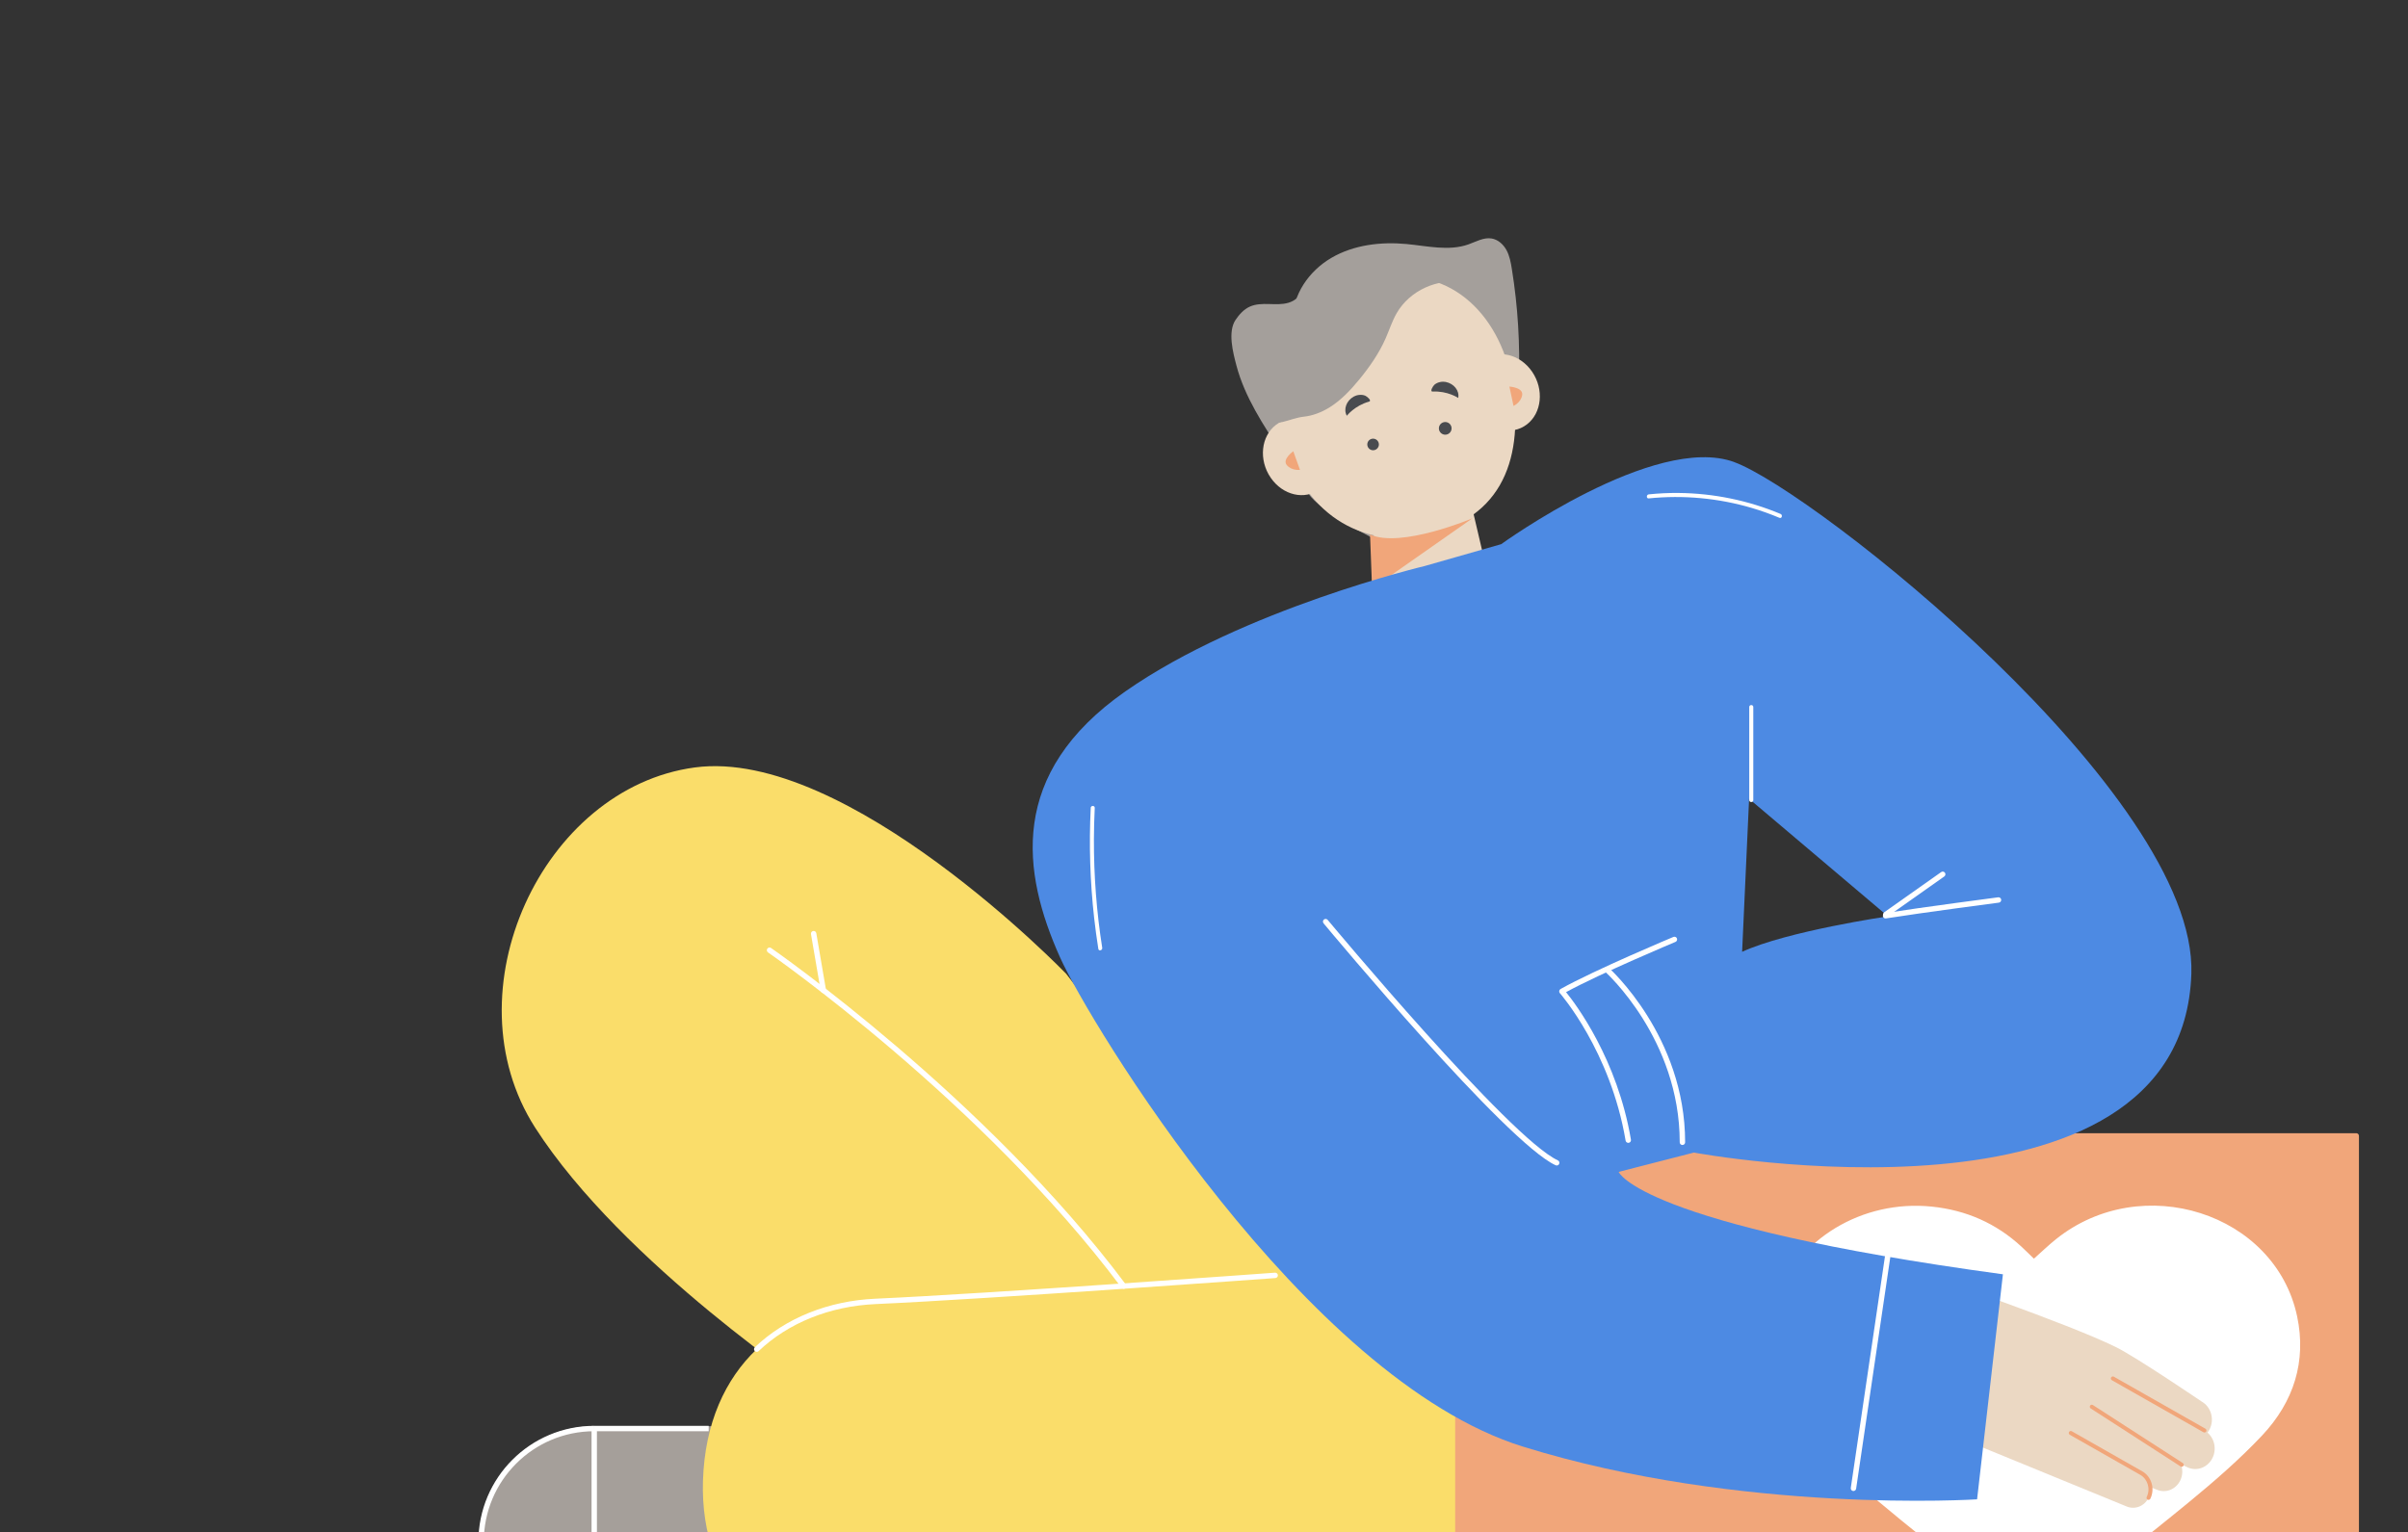 <?xml version="1.0" encoding="UTF-8"?>
<svg id="Layer_1" data-name="Layer 1" xmlns="http://www.w3.org/2000/svg" viewBox="0 0 1100.75 700.7">
  <rect x="0" y="0" width="1100.75" height="700.7" fill="#333333" stroke="none"/>
  <defs>
    <style>
      .cls-1 {
        fill: #fadd6a;
      }

      .cls-2 {
        fill: #4d8ae3;
      }

      .cls-3 {
        fill: #494b4f;
      }

      .cls-3, .cls-4, .cls-5, .cls-6, .cls-7, .cls-8 {
        stroke-width: 0px;
      }

      .cls-4 {
        fill: #a49f9b;
      }

      .cls-5 {
        fill: #a59f9a;
      }

      .cls-6 {
        fill: #f1a67a;
      }

      .cls-7 {
        fill: #fff;
      }

      .cls-8 {
        fill: #ebd8c3;
      }

      .cls-9 {
        fill: none;
        stroke: #fff;
        stroke-miterlimit: 10;
        stroke-width: 2.46px;
      }
    </style>
  </defs>
  <path class="cls-4" d="m590.96,146.37c-.15-11.62,7.44-22.51,17.62-28.45,10.18-5.95,22.56-7.45,34.36-6.34,9.48.89,19.32,3.33,28.28.18,3.49-1.23,6.97-3.31,10.63-2.71,2.97.49,5.4,2.73,6.81,5.34,1.41,2.61,1.95,5.58,2.42,8.49,2.79,17.25,3.85,34.78,3.18,52.23"/>
  <path class="cls-4" d="m635.06,249.32c-6.81-2.03-32.39-16.2-36.88-23.59-7.81-12.85-17.08-24.78-24.35-37.96-3.6-6.52-6.72-13.37-8.62-20.59-1.56-5.92-4.1-15.48-.37-20.97,1.67-2.46,3.74-4.76,6.45-5.99,2.72-1.24,5.82-1.28,8.81-1.2,2.99.08,6.05.26,8.91-.59s5.57-2.98,6.15-5.91"/>
  <polyline class="cls-8" points="626.27 301.03 628.73 219.76 650.9 214.84 670.6 222.23 687.19 292.93 655.81 321.3"/>
  <path class="cls-1" d="m487.38,445.28s-100.05-103.69-169.75-94.36c-69.7,9.33-112.91,102.47-73.01,164.69,39.9,62.22,129.71,121.64,129.71,121.64l235.67-32.77-122.62-159.19Z"/>
  <g>
    <path class="cls-5" d="m271.82,653.35h77.55c28.29,0,51.25,22.97,51.25,51.25v54.01h-180.05v-54.01c0-28.29,22.97-51.25,51.25-51.25Z"/>
    <path class="cls-5" d="m400.62,759.84h-128.8c-28.94,0-52.48-23.55-52.48-52.48v-2.75c0-28.94,23.54-52.48,52.48-52.48h128.8c.68,0,1.23.55,1.23,1.23v105.26c0,.68-.55,1.23-1.23,1.23Z"/>
  </g>
  <path class="cls-1" d="m693.11,759.9s-207.98,1.17-292.49,1.17c-47.98-.4-80.79-35.4-79.28-83.96,1.66-52.96,37.55-80.19,78.91-82.04,52.01-2.33,182.67-11.91,182.67-11.91l135.82,53.64-25.63,123.1Z"/>
  <path class="cls-7" d="m345.91,618.15c-.32,0-.65-.13-.89-.38-.47-.49-.45-1.27.04-1.74,14.02-13.34,33.6-21.23,55.14-22.19,51.4-2.3,181.33-11.81,182.63-11.9.63-.05,1.27.46,1.32,1.14.05.68-.46,1.27-1.14,1.32-1.31.09-131.27,9.6-182.7,11.9-20.94.94-39.96,8.58-53.55,21.52-.24.23-.54.34-.85.34Z"/>
  <path class="cls-7" d="m513.67,589.3c-.37,0-.74-.17-.99-.49-63.9-85.41-160.64-152.65-161.61-153.32-.56-.38-.7-1.15-.31-1.71.38-.56,1.15-.7,1.71-.31.97.67,98.04,68.13,162.18,153.87.41.55.3,1.32-.25,1.72-.22.17-.48.25-.74.25Z"/>
  <path class="cls-7" d="m376.37,454.07c-.59,0-1.11-.42-1.21-1.02l-4.44-25.93c-.11-.67.34-1.31,1.01-1.42.66-.12,1.31.33,1.42,1.01l4.44,25.93c.11.67-.34,1.31-1.01,1.42-.07.01-.14.02-.21.02Z"/>
  <g>
    <rect class="cls-6" x="666.43" y="519.4" width="410.67" height="238.64"/>
    <path class="cls-6" d="m1077.1,759.26h-410.67c-.68,0-1.23-.55-1.23-1.23v-238.64c0-.68.55-1.23,1.23-1.23h410.67c.68,0,1.23.55,1.23,1.23v238.64c0,.68-.55,1.23-1.23,1.23Zm-409.44-2.46h408.21v-236.17h-408.21v236.17Z"/>
  </g>
  <g>
    <path class="cls-8" d="m712.64,533.24c-2.28-1.95-2.72-3.06-2.72-3.06l34.39-8.84s.06.01.15.03c-9.19-49.67-30.5-66.27-30.5-66.27l-54.3,26.47c14.47,20.66,42.64,43.7,52.97,51.68Z"/>
    <polygon class="cls-8" points="715.23 535.22 715.23 535.22 715.23 535.22 715.23 535.22"/>
  </g>
  <path class="cls-7" d="m701.44,573.26c-.16,0-.33-.03-.49-.1-.63-.27-.91-.99-.65-1.62l10.18-23.77c.27-.63,1-.91,1.62-.65.63.27.91.99.65,1.62l-10.18,23.77c-.2.47-.66.75-1.13.75Z"/>
  <path class="cls-7" d="m665.07,553.9c-.39,0-.77-.19-1.01-.53-.39-.56-.25-1.33.31-1.71l25.27-17.45c.56-.39,1.32-.25,1.71.31.39.56.25,1.33-.31,1.71l-25.27,17.45c-.21.15-.46.22-.7.22Z"/>
  <path class="cls-8" d="m586.57,195.92c-4.62-32.99,15.88-61.6,45.1-68.07,31.65-7,55.39,17.12,60.02,50.11,4.62,32.99-5.9,61.71-45.1,67.42-29.57,4.31-55.39-16.48-60.02-49.47Z"/>
  <g>
    <path class="cls-8" d="m605.77,199.46c-5.54-8.1-15.62-10.43-22.5-5.19-6.88,5.23-7.97,16.05-2.42,24.15,5.54,8.1,15.62,10.43,22.5,5.19,6.88-5.23,7.97-16.05,2.42-24.15Z"/>
    <path class="cls-8" d="m599.5,212.79c-.23,0-.47-.06-.69-.19l-14.06-8.29c-.64-.38-.86-1.2-.48-1.85.38-.65,1.2-.85,1.85-.48l14.06,8.29c.64.38.86,1.2.48,1.85-.25.43-.7.66-1.16.66Z"/>
    <path class="cls-8" d="m590.37,217.88c-.25,0-.5-.07-.73-.21-.63-.4-.81-1.23-.41-1.86l4.29-6.72c.4-.63,1.24-.81,1.86-.41.63.4.81,1.23.41,1.86l-4.29,6.72c-.26.4-.69.62-1.14.62Z"/>
  </g>
  <g>
    <path class="cls-8" d="m700.35,169.95c-5.54-8.1-15.62-10.43-22.5-5.19-6.88,5.23-7.97,16.05-2.42,24.15,5.54,8.1,15.62,10.43,22.5,5.19,6.88-5.23,7.97-16.05,2.42-24.15Z"/>
    <path class="cls-8" d="m694.09,183.28c-.23,0-.47-.06-.69-.19l-14.06-8.29c-.64-.38-.86-1.2-.48-1.85.38-.65,1.2-.85,1.85-.48l14.06,8.29c.64.38.86,1.2.48,1.85-.25.43-.7.66-1.16.66Z"/>
    <path class="cls-8" d="m684.95,188.37c-.25,0-.5-.07-.73-.21-.63-.4-.81-1.23-.41-1.86l4.29-6.72c.4-.63,1.24-.81,1.86-.41.63.4.81,1.23.41,1.86l-4.29,6.72c-.26.4-.69.62-1.14.62Z"/>
  </g>
  <path class="cls-6" d="m594.25,214.84s-3.74.51-6.01-2.16c-2.27-2.67,2.95-6.35,2.95-6.35"/>
  <path class="cls-6" d="m691.86,185.61s3.45-1.54,3.97-5c.52-3.46-5.85-3.85-5.85-3.85"/>
  <circle class="cls-3" cx="627.67" cy="203.23" r="2.65"/>
  <circle class="cls-3" cx="660.65" cy="195.87" r="2.9"/>
  <path class="cls-3" d="m654.85,179.04c6.89-.36,11.74,2.92,11.74,2.92.64-3.3-1.94-6.58-5.76-7.32-1.43-.28-3.65,0-5.12,1.28-.61.53-2.23,3.09-.86,3.13Z"/>
  <path class="cls-3" d="m625.89,183.62c-6.65,1.83-10.22,6.49-10.22,6.49-1.65-2.93-.24-6.85,3.15-8.77,1.27-.72,3.47-1.15,5.26-.41.75.31,3.09,2.22,1.81,2.69Z"/>
  <g>
    <path class="cls-7" d="m808.51,608.4c1.07-4.59,1.74-9.29,3.26-13.74,9.64-28.12,39.58-46.1,71.1-42.95,16,1.6,29.66,7.73,41.09,18.25,1.95,1.8,3.82,3.68,5.79,5.58,3.52-3.12,6.64-6.15,10.03-8.87,39.24-31.51,100.3-12.08,110.3,35.29,4.31,20.44-1.48,39-16.06,54.47-10.24,10.86-21.71,20.82-33.36,30.4-20.5,16.86-41.55,33.14-62.4,49.62-5.74,4.54-10.8,4.5-16.6.04-28.17-21.66-56.27-43.4-82.65-66.97-8.45-7.55-16.68-15.3-22.15-25.16-4.22-7.6-7.02-15.58-7.93-24.11-.05-.42-.27-.82-.41-1.23,0-3.54,0-7.07,0-10.61Zm121.36,108.54c.76-.54,1.27-.88,1.75-1.26,17.32-13.76,34.83-27.31,51.89-41.35,11.12-9.16,22.04-18.61,32.22-28.66,12.68-12.52,17.42-27.62,12.02-44.47-9.64-30.04-50.98-39.88-75.49-18.17-4.64,4.11-9.08,8.41-13.62,12.62-5.49,5.09-11.96,5.07-17.49-.07-4.25-3.95-8.39-8.02-12.77-11.85-13.34-11.64-28.94-15.29-46.43-10.34-27.63,7.82-39.91,36.76-26.32,61.29,4.25,7.67,10.52,13.84,17.26,19.5,19.61,16.45,39.43,32.7,59.24,48.94,5.74,4.71,11.74,9.16,17.74,13.82Z"/>
    <path class="cls-7" d="m933.78,720.18c-6.53-4.8-13.04-9.37-19.28-14.22-21.55-16.74-43.11-33.48-64.45-50.44-7.34-5.83-14.18-12.21-18.89-20.21-15.08-25.58-2.55-56.31,26.85-65.07,18.61-5.54,35.38-1.99,49.91,10.01,4.77,3.94,9.28,8.16,13.92,12.24,6.03,5.31,12.96,5.21,18.72-.26,4.77-4.52,9.43-9.13,14.31-13.55,25.76-23.34,70.22-13.75,81.18,17.71,6.15,17.65,1.4,33.64-11.91,47.08-10.68,10.78-22.16,20.95-33.87,30.8-17.95,15.11-36.4,29.72-54.64,44.54-.5.41-1.05.78-1.85,1.36Z"/>
  </g>
  <g>
    <path class="cls-8" d="m873.98,648.62l97.93,40.13c3.84,1.74,8.3.06,10.23-3.84h0c2.02-4.08.55-9.12-3.29-11.3l-32.24-18.34-68.78-31.91-3.85,25.26Z"/>
    <path class="cls-8" d="m870.91,636.45l114.83,44.64c4.08,1.85,8.81.07,10.87-4.08h0c2.14-4.34.59-9.68-3.49-12l-34.24-19.47-77.3-43.73-10.66,34.65Z"/>
    <path class="cls-8" d="m873.18,610.33l126.8,60.63c4.27,1.94,9.24.07,11.39-4.28h0c2.25-4.55.62-10.15-3.66-12.58l-35.9-20.42-93.97-44.75-4.65,21.4Z"/>
    <path class="cls-8" d="m879.48,604.81l119.23,52.92c4.27,1.94,9.24.07,11.39-4.28h0c2.25-4.54.62-10.15-3.66-12.58,0,0-30.01-20.39-39.25-24.93-22.52-11.06-84.85-32.33-84.85-32.33l-2.86,21.21Z"/>
    <path class="cls-6" d="m982.14,685.83c-.14,0-.28-.03-.41-.1-.46-.23-.64-.78-.42-1.24,1.79-3.63.48-8.15-2.92-10.09l-32.24-18.34c-.44-.25-.6-.82-.35-1.26.25-.45.82-.6,1.26-.35l32.24,18.34c4.24,2.41,5.88,8.03,3.66,12.51-.16.33-.49.51-.83.51Z"/>
    <path class="cls-6" d="m997.31,670.7c-.17,0-.35-.05-.5-.15l-41.1-26.53c-.43-.28-.55-.85-.28-1.28.28-.43.85-.55,1.28-.28l41.1,26.53c.43.28.55.85.28,1.28-.18.27-.47.42-.78.42Z"/>
    <path class="cls-6" d="m1007.7,655.02c-.16,0-.31-.04-.46-.12l-41.86-23.79c-.44-.25-.6-.82-.35-1.26.25-.44.82-.6,1.26-.35l41.86,23.79c.44.25.6.82.35,1.26-.17.3-.48.47-.8.47Z"/>
  </g>
  <path class="cls-9" d="m271.64,653.21h0v105.9h-.55c-28.24,0-51.16-22.93-51.16-51.16v-3.02c0-28.54,23.17-51.72,51.72-51.72Z"/>
  <line class="cls-9" x1="271.64" y1="759.1" x2="382.46" y2="760.33"/>
  <line class="cls-9" x1="271.64" y1="653.21" x2="323.95" y2="653.21"/>
  <line class="cls-9" x1="272.27" y1="709.61" x2="326.07" y2="709.61"/>
  <path class="cls-6" d="m626.27,244.39l.94,24.73,45.86-32.12s-32.74,13.86-46.79,7.39Z"/>
  <path class="cls-2" d="m792.7,211.26c-36.4-13.21-106.46,37.56-106.46,37.56l-34.99,10s-83.03,19.72-136.79,57.3c-53.76,37.57-47.32,82.74-29.89,121.66,12.96,28.94,111.77,192.69,211.62,223.7,99.84,31.02,207.58,24.1,207.58,24.1l11.81-102.9c-166.27-22.58-175.66-46.82-175.66-46.82l34.39-8.84s223.25,41.55,227.41-81.72c2.77-82.08-172.62-220.82-209.02-234.02Zm3.66,223.96l3.19-69.96,63.48,53.74s-46.04,6.73-66.67,16.22Z"/>
  <g>
    <path class="cls-7" d="m744.31,522.57c-.59,0-1.11-.43-1.21-1.03-6.89-40.89-29.82-67.16-30.05-67.42-.25-.28-.36-.66-.29-1.02.06-.37.29-.69.61-.87,15.82-8.85,51.22-23.66,51.58-23.81.62-.26,1.35.03,1.61.66.26.63-.03,1.35-.66,1.61-.34.14-33.76,14.13-50.02,22.97,4.53,5.59,23.47,30.75,29.66,67.48.11.67-.34,1.31-1.01,1.42-.07.01-.14.02-.21.02Z"/>
    <path class="cls-7" d="m861.93,419.97c-.59,0-1.12-.43-1.21-1.04-.11-.67.35-1.3,1.02-1.41,16.76-2.66,51.32-7.17,51.67-7.22.65-.09,1.29.39,1.38,1.06.09.67-.39,1.29-1.06,1.38-.35.05-34.88,4.56-51.6,7.21-.07,0-.13.01-.19.01Z"/>
    <path class="cls-7" d="m862.03,419.37c-.38,0-.77-.18-1.01-.52-.39-.56-.26-1.32.3-1.71l26.04-18.38c.55-.39,1.32-.26,1.71.3.39.56.26,1.32-.3,1.71l-26.04,18.38c-.21.15-.46.23-.71.23Z"/>
    <path class="cls-7" d="m847.26,681.78c-.06,0-.12,0-.18-.01-.67-.1-1.14-.73-1.04-1.4l15.64-106.03c.1-.67.72-1.11,1.4-1.04.67.1,1.14.73,1.04,1.4l-15.64,106.02c-.09.61-.62,1.05-1.22,1.05Z"/>
    <path class="cls-7" d="m711.62,532.93c-.17,0-.35-.04-.51-.11-22.54-10.36-102.68-106.53-106.08-110.62-.43-.52-.36-1.3.16-1.73.52-.43,1.3-.36,1.73.16.83,1,83.18,99.82,105.21,109.95.62.28.89,1.01.6,1.63-.21.45-.65.72-1.12.72Z"/>
    <path class="cls-7" d="m769.07,523.56c-.68,0-1.23-.55-1.23-1.23,0-47.27-33.73-77.66-34.07-77.96-.51-.45-.56-1.23-.11-1.74.45-.51,1.23-.56,1.74-.11.35.31,34.91,31.4,34.91,79.81,0,.68-.55,1.23-1.23,1.23Z"/>
    <path class="cls-7" d="m801.47,365.85v-42.56c0-1.19-1.85-1.19-1.85,0v42.56c0,1.19,1.85,1.19,1.85,0h0Z"/>
    <path class="cls-7" d="m498.6,369.42c-.83,16.79-.31,33.63,1.56,50.33.53,4.73,1.17,9.44,1.91,14.14.18,1.17,1.96.67,1.78-.49-2.59-16.44-3.86-33.08-3.8-49.72.02-4.75.15-9.51.38-14.26.06-1.19-1.79-1.19-1.85,0h0Z"/>
    <path class="cls-7" d="m753.69,227.89c15.79-1.6,31.82-.13,47.05,4.36,4.32,1.27,8.55,2.79,12.7,4.53,1.1.46,1.57-1.33.49-1.78-14.71-6.16-30.59-9.43-46.54-9.59-4.58-.05-9.15.17-13.7.64-1.17.12-1.18,1.97,0,1.85h0Z"/>
  </g>
  <path class="cls-4" d="m669.61,129.49c-5.85,1.05.62-2.04-4.85-4.35-11.15-4.72-36.35-3.84-46.82,2.23-10.47,6.07-29.01,19.6-33.53,30.83-3.69,9.16-2.06,22.19-2.46,32.02-.25,6.1,7.41,1.01,13.99.32,4.12-.44,8.12-1.99,11.64-4.15,5.34-3.28,9.71-7.92,13.69-12.76,4.77-5.81,9.11-12.04,12.14-18.92,1.69-3.86,2.97-7.91,5.07-11.56,5.93-10.27,18.67-16.12,30.33-13.91"/>
</svg>